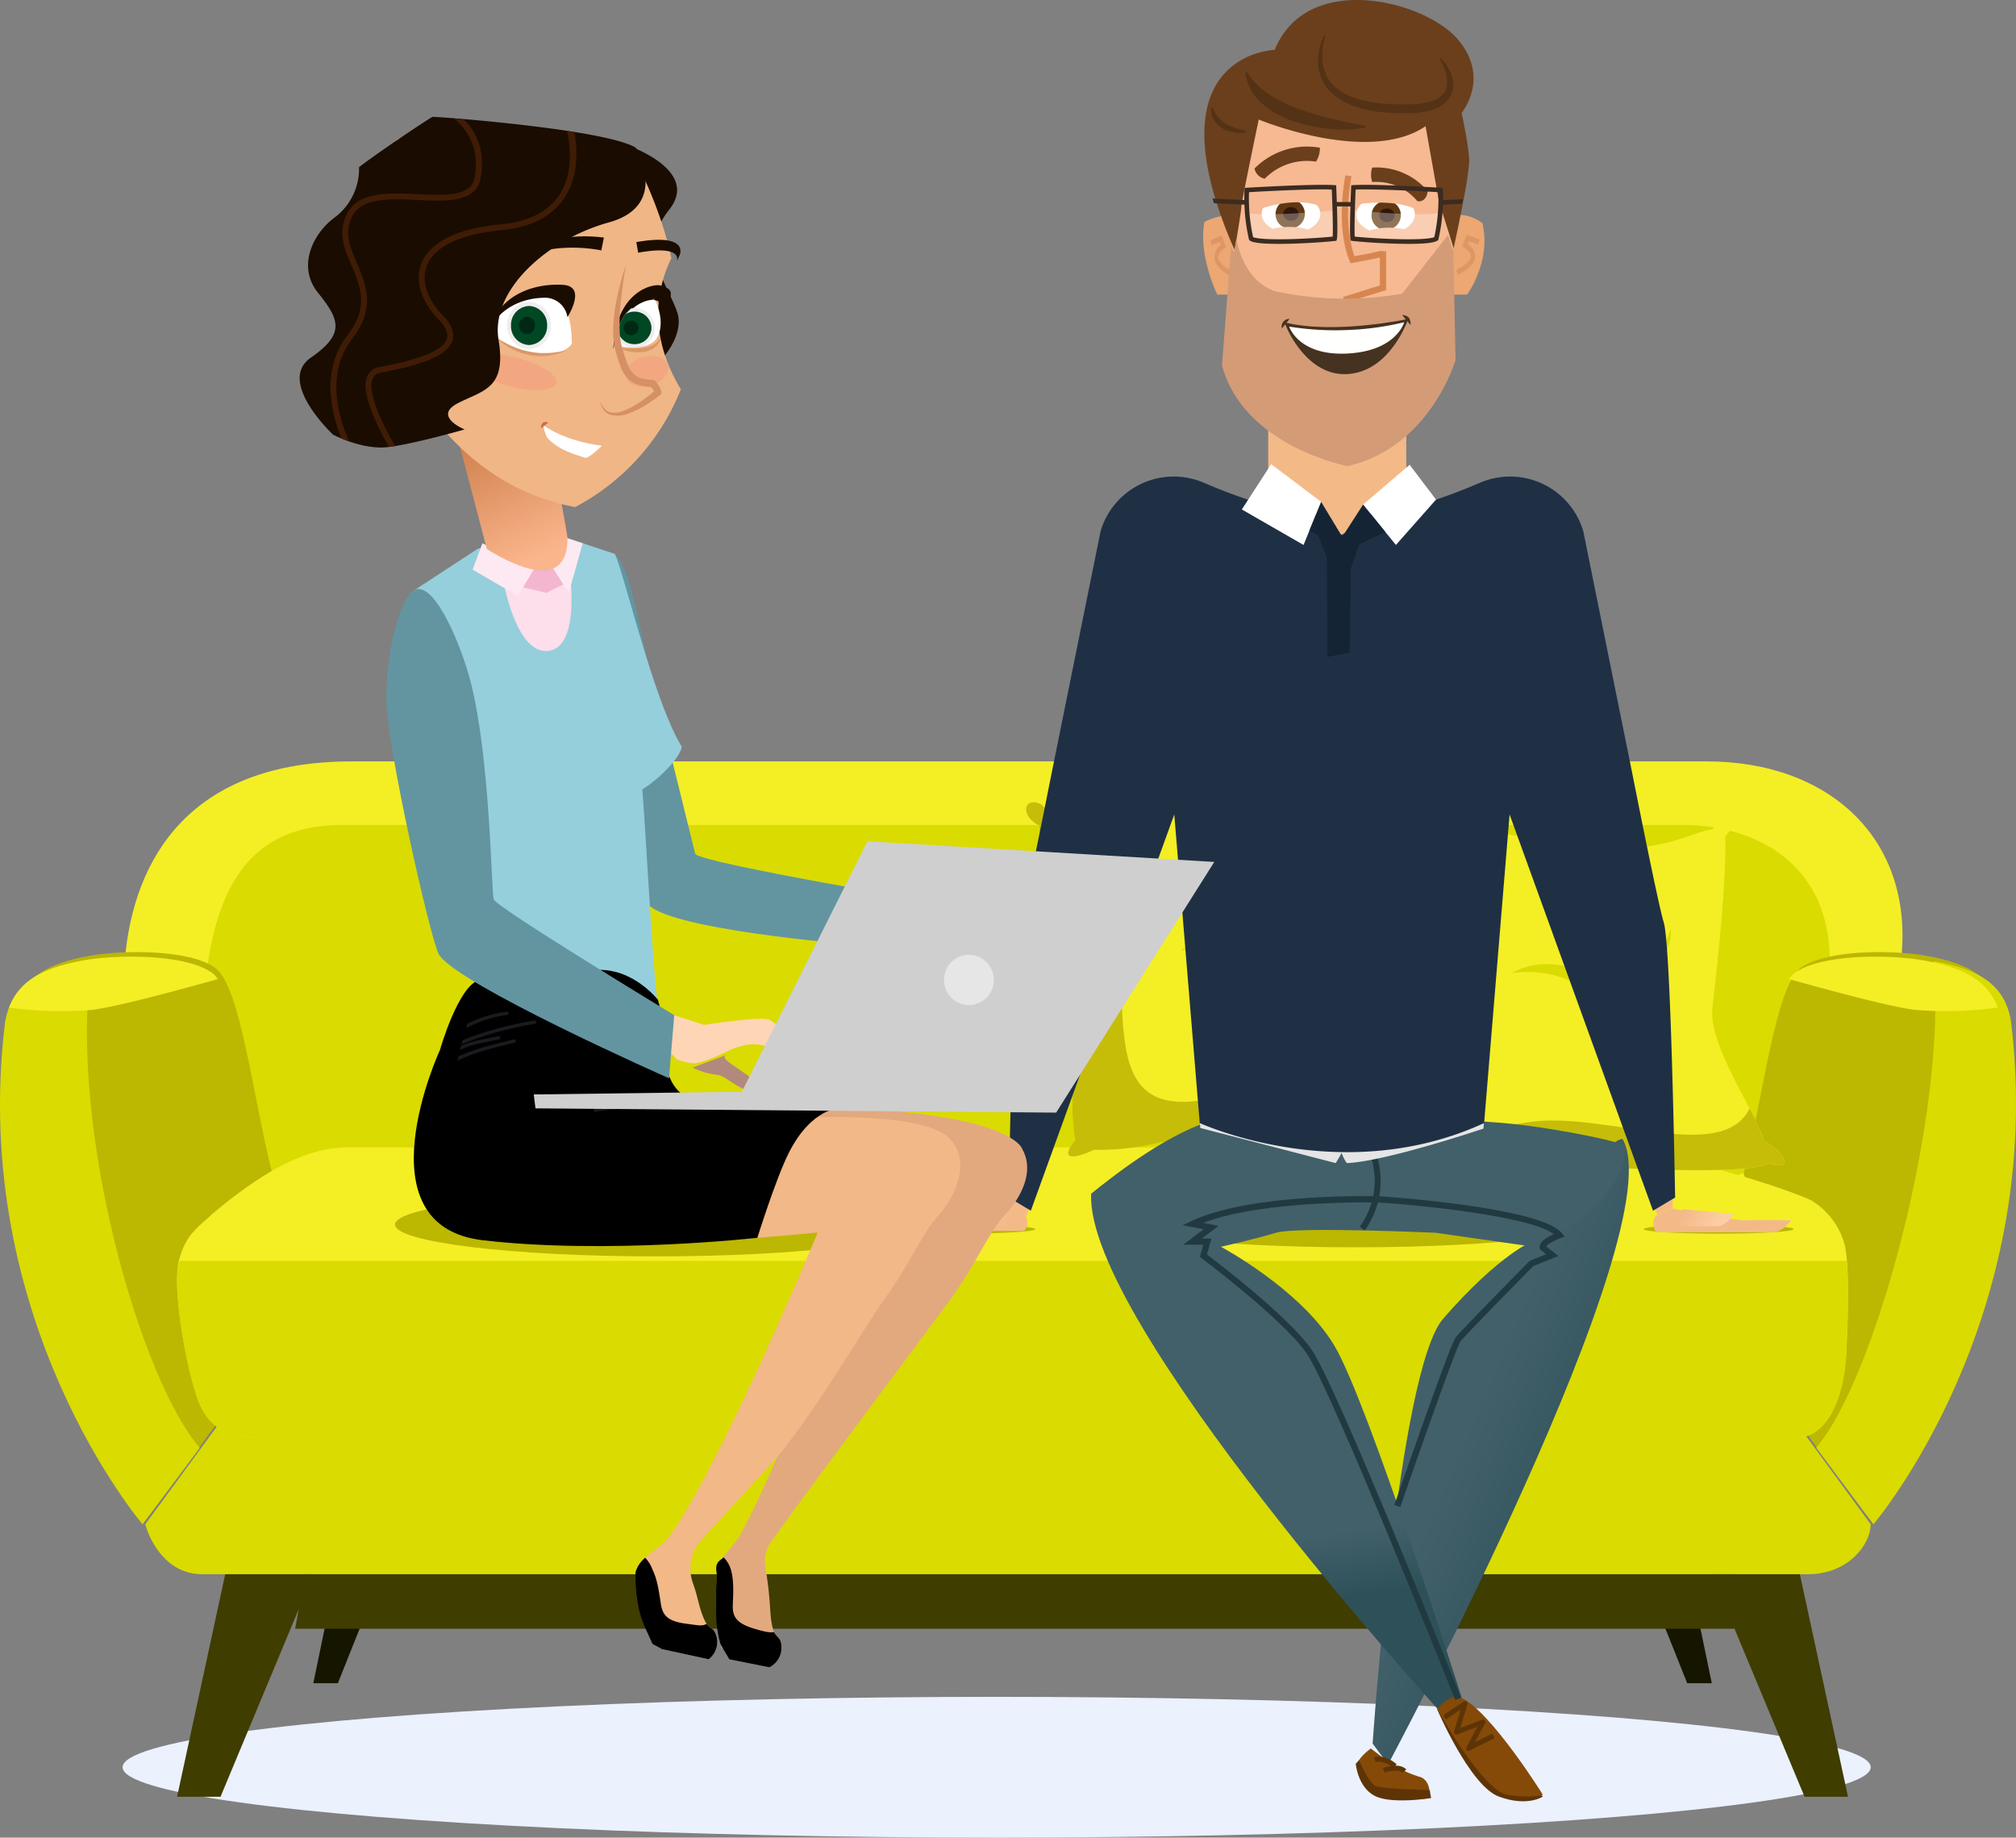 <svg xmlns="http://www.w3.org/2000/svg" xmlns:xlink="http://www.w3.org/1999/xlink" width="444" height="404.668" viewBox="0 0 444 404.668">
  <rect x="0" y="0" width="444" height="404.668" fill="#808080" stroke="none"/>
  <defs>
    <clipPath id="clip-path">
      <path id="Clip_2" data-name="Clip 2" d="M0,0H23.392V20.46H0Z" transform="translate(0.417 0.54)" fill="none"/>
    </clipPath>
    <clipPath id="clip-path-2">
      <path id="Clip_5" data-name="Clip 5" d="M35.381,22.42s-7.258,2.669-19.825,17.093h0C5.56,50.983,0,133.108,0,133.108H0L3.4,137.7S66.329,20.012,55.084.053h0A.55.55,0,0,0,54.836,0h0c-3.35,0-19.456,22.42-19.456,22.42" transform="translate(0.306 0.182)" fill="none"/>
    </clipPath>
    <linearGradient id="linear-gradient" x1="0.378" y1="0.385" x2="0.712" y2="0.683" gradientUnits="objectBoundingBox">
      <stop offset="0" stop-color="#42606a"/>
      <stop offset="1" stop-color="#2e5159"/>
    </linearGradient>
    <clipPath id="clip-path-3">
      <path id="Clip_8" data-name="Clip 8" d="M24.456,3.7C18.276,6.028,10.35,10.719.017,19.083h0c-1.329,28.13,76.462,113.639,76.462,113.639h0l5.167-2.616S60.981,64.8,53.518,52.427h0C46.054,40.054,28.6,30.77,28.6,30.77h0s7.635-1.719,12.112-3.092h0c4.477-1.377,35.132,0,35.132,0h0l21.7,3.092s21.275-9.784,19.915-22.343h0c-2.72-1.312-18.84-4.489-29.333-5.117h0C75.954,2.581,61.781,0,48.046,0h0c-8.192,0-16.23.919-23.59,3.7" transform="translate(0.296 0.12)" fill="none"/>
    </clipPath>
    <linearGradient id="linear-gradient-2" x1="0.582" y1="0.689" x2="0.597" y2="0.799" xlink:href="#linear-gradient"/>
    <clipPath id="clip-path-4">
      <path id="Clip_18" data-name="Clip 18" d="M0,1.059A5.133,5.133,0,0,0,3.12,3.773h9.465L11.057,0Z" transform="translate(0.387 0.606)" fill="none"/>
    </clipPath>
    <linearGradient id="linear-gradient-3" x1="0.948" y1="0.564" x2="0.209" y2="0.441" gradientUnits="objectBoundingBox">
      <stop offset="0" stop-color="#f3b988"/>
      <stop offset="1" stop-color="#fdcda5"/>
    </linearGradient>
    <clipPath id="clip-path-5">
      <path id="Clip_39" data-name="Clip 39" d="M0,0H30.348V5.263H0Z" transform="translate(0.196 0.369)" fill="none"/>
    </clipPath>
    <clipPath id="clip-path-6">
      <path id="Clip_43" data-name="Clip 43" d="M0,3.773H9.465a5.128,5.128,0,0,0,3.119-2.714h0L1.529,0Z" transform="translate(0.115 0.606)" fill="none"/>
    </clipPath>
    <linearGradient id="linear-gradient-4" x1="0.064" y1="0.5" x2="0.789" y2="0.621" xlink:href="#linear-gradient-3"/>
    <clipPath id="clip-path-7">
      <path id="Clip_73" data-name="Clip 73" d="M39.683,12.94a73.041,73.041,0,0,1-28.22-.582h0C6.118,10.263,3.985,5.061,3.15.815h0C3,1.709,2.867,2.5,2.777,3.052h0c-.08.481-.133.766-.133.766h0c-.1-.221-.2-.449-.3-.677h0c-.107-.244-.213-.487-.314-.724h0L0,28.718C4.7,46.542,27.629,50.926,27.629,50.926h0c18.224-4.092,23.81-23.377,23.81-23.377h0L50.945,2.977l-.091.407h0L49.785,0Z" transform="translate(0.13 0.061)" fill="none"/>
    </clipPath>
    <clipPath id="clip-path-8">
      <path id="Clip_120" data-name="Clip 120" d="M0,395.718H198.394V0H0Z" transform="translate(0 0.33)" fill="none"/>
    </clipPath>
    <clipPath id="clip-path-9">
      <path id="Clip_19" data-name="Clip 19" d="M8.2,31.134s8.458,5.578,13.471,4.647h0c5.011-.929,4.235-7.591,4.235-7.591h0L22.163,6.86,0,0C.171.465,8.2,31.134,8.2,31.134" transform="translate(0.017 0.097)" fill="none"/>
    </clipPath>
    <linearGradient id="linear-gradient-5" x1="0.708" y1="0.911" x2="0.424" y2="0.087" gradientUnits="objectBoundingBox">
      <stop offset="0" stop-color="#fbb58c"/>
      <stop offset="1" stop-color="#cf804d"/>
    </linearGradient>
    <clipPath id="clip-path-10">
      <path id="Clip_33" data-name="Clip 33" d="M.93,13.091C4.9,20.687,13.8,9.523,13.8,9.523h0l-1-1.48C5.865,7.631,5.952,3.085,5.952,3.085h0C4.83.882,3.829,0,2.981,0h0C.16,0-.948,9.779.93,13.091" transform="translate(0.16 0.103)" fill="none"/>
    </clipPath>
    <clipPath id="clip-path-11">
      <path id="Mask" d="M8.679.024s3.043,5.067,1.128,9.048S0,11,0,11,1.1-.6,8.679.024" transform="translate(0 0)" fill="none"/>
    </clipPath>
    <clipPath id="clip-path-12">
      <path id="Clip_90" data-name="Clip 90" d="M0,0H68.424V123.2H0Z" transform="translate(0.04 0.066)" fill="none"/>
    </clipPath>
    <clipPath id="clip-path-13">
      <path id="Clip_93" data-name="Clip 93" d="M0,0H14.373V24.21H0Z" transform="translate(0.116 0.013)" fill="none"/>
    </clipPath>
    <clipPath id="clip-path-14">
      <path id="Clip_117" data-name="Clip 117" d="M0,8.642s18.941,6.209,20.9,6.9h0a11.569,11.569,0,0,0,3.839.929h0c1.958.08,7.347-2.618,7.347-2.618h0a16.162,16.162,0,0,1,4.771-1.516h0a9.151,9.151,0,0,1,8.5,3.768h0c1.611,2.047,2.358,4.095,3.185,3.778h0c.686-.263.6-2.059-.044-3.957h0c1.548,1.3,3.027,2.3,4.044,2.039h0C55.117,17.3,43.1,7.8,41.465,6.9h0C39.826,6,27.023,8.012,27.023,8.012h0L2.446,0" transform="translate(0.034 0.013)" fill="none"/>
    </clipPath>
    <clipPath id="clip-path-16">
      <path id="Clip_126" data-name="Clip 126" d="M0,0H149.878V59.754H0Z" transform="translate(0.149 0.114)" fill="none"/>
    </clipPath>
  </defs>
  <g id="img-atf-contadores" transform="translate(0 -0.332)">
    <ellipse id="Oval" cx="192.5" cy="15.5" rx="192.5" ry="15.5" transform="translate(27 374)" fill="#ebf1fd"/>
    <g id="Group_29" data-name="Group 29" transform="translate(0 168)">
      <path id="Fill_15" data-name="Fill 15" d="M8.1,0,11,14H5.589L0,0Z" transform="translate(366 189)" fill="#161500"/>
      <path id="Fill_16" data-name="Fill 16" d="M2.9,0,0,14H5.411L11,0Z" transform="translate(69 189)" fill="#161500"/>
      <path id="Fill_17" data-name="Fill 17" d="M0,16H317V0H2.939Z" transform="translate(65 175)" fill="#3f3d00"/>
      <path id="Fill_18" data-name="Fill 18" d="M0,0C1.093,4.059,4.906,11,12.53,11H366.2C375.088,11,380,4.373,380,0Z" transform="translate(32 168)" fill="#dadb00"/>
      <path id="Fill_19" data-name="Fill 19" d="M0,23H380L364.992,2.5,16.84,0Z" transform="translate(32 145)" fill="#dadb00"/>
      <path id="Fill_20" data-name="Fill 20" d="M392.739,43.307C395.434,17.149,376.956,0,349.891,0H51.429C16.02,0,3.546,21.164,1.534,43.307S-7.183,90.478,38.869,97.288s303.922,8.381,327.509,0,24.476-35.672,26.362-53.981" transform="translate(26)" fill="#f4ee25"/>
      <path id="Fill_21" data-name="Fill 21" d="M.729,40.875C2.208,14.962,10.007,0,31.323,0H326.629c17.677,0,37.433,10.553,31.194,40.875s-6.11,33.418-26.191,38.062-294.343,0-307.039,0S2.369,74.809.729,66.554s0-25.679,0-25.679" transform="translate(44 14)" fill="#dadb00"/>
      <path id="Fill_22" data-name="Fill 22" d="M1.084,13.99C2.354,5.938,7.983,2.467,18.159.735,25.187-.46,39.612-.59,45.3,3.386S53.622,31.662,58,48.893C53.184,57.729,48.806,99.7,48.806,99.7L30.856,124S-6.8,79.378,1.084,13.99" transform="translate(2 42)" fill="#bcb700"/>
      <path id="Fill_23" data-name="Fill 23" d="M56.916,13.99C55.646,5.938,50.017,2.467,39.841.735,32.813-.46,18.388-.59,12.7,3.386S4.378,31.662,0,48.893C4.816,57.729,9.194,99.7,9.194,99.7L27.144,124S64.8,79.378,56.916,13.99" transform="translate(384 42)" fill="#bcb700"/>
      <path id="Fill_24" data-name="Fill 24" d="M20.165,0C19.571.075,19,.154,18.481.241,8.125,1.98,2.4,5.465,1.1,13.549-6.917,79.2,31.4,124,31.4,124L44,107.178C31.054,92.241,14.926,36.947,20.165,0" transform="translate(0 44)" fill="#dadb00"/>
      <path id="Fill_25" data-name="Fill 25" d="M42.9,13.27C41.62,5.263,35.993,1.763,25.871,0,28.958,33.038,13.094,91.815,0,107.131L12.6,124S50.916,79.086,42.9,13.27" transform="translate(400 44)" fill="#dadb00"/>
      <path id="Fill_26" data-name="Fill 26" d="M18.108,11.738c5.347-.574,20.806-4.81,27.892-6.8a6.3,6.3,0,0,0-1.33-1.41C38.805-.614,23.943-.479,16.7.766,7.748,2.3,2.241,5.193,0,11.214a84.262,84.262,0,0,0,18.108.524" transform="translate(2 43)" fill="#f4ee25"/>
      <path id="Fill_27" data-name="Fill 27" d="M46,11.214C43.759,5.193,38.252,2.3,29.3.766,22.057-.479,7.194-.614,1.33,3.525A6.31,6.31,0,0,0,0,4.935c7.086,1.993,22.545,6.229,27.892,6.8A84.262,84.262,0,0,0,46,11.214" transform="translate(394 43)" fill="#f4ee25"/>
      <path id="Fill_28" data-name="Fill 28" d="M10.6,0,0,49H9.565L30,0Z" transform="translate(39 179)" fill="#3f3d00"/>
      <path id="Fill_29" data-name="Fill 29" d="M19.4,0,30,49H20.435L0,0Z" transform="translate(377 179)" fill="#3f3d00"/>
      <path id="Fill_30" data-name="Fill 30" d="M7.536,14.856c-3.4,3.132-5.8,4.68-7.172,10.238S1.735,47.326,4.476,55.2,12.7,64,20.463,64H356.209c7.765,0,10.963-9.727,11.42-18.99s.645-19.263-.345-23.5a16.4,16.4,0,0,0-7.146-9.7C357.169,10.029,328.242,0,310.416,0H37.806C31.693,0,22.827,1.857,7.536,14.856" transform="translate(39 85)" fill="#f4ee25"/>
      <path id="Fill_31" data-name="Fill 31" d="M.547,0C.488.211.42.389.364.612c-1.37,5.484,1.371,21.936,4.112,29.7S12.7,39,20.464,39H356.215c7.766,0,10.963-9.6,11.42-18.737.372-7.445.554-15.32.078-20.263Z" transform="translate(39 110)" fill="#dadb00"/>
      <path id="Fill_32" data-name="Fill 32" d="M2.9,7.274C-1.905,4.741-.191.151,4.044,3.009,16.2-1.733,46.752,7.556,59.2,7.274S77.02,3.009,80.132,3.009c2.828-4.742,7.638-3.6,2.828,1.461.283,11.813-1.98,29.829-2.828,37.993s9.618,22.8,11.315,28.995c5.658,3.3,5.941,6.831,1.415,5.067-9.9,3.941-56.577-1.311-63.649.471a58.581,58.581,0,0,1-14.264,1.547S5.687,82.979,10.8,76.374c-1.525-7.142.306-25.391-1.109-32.607S2.9,17.127,2.9,7.274" transform="translate(226 7)" fill="#f4ee25"/>
      <path id="Fill_33" data-name="Fill 33" d="M91.447,69.444a42.336,42.336,0,0,0-3.121-7.008c-6.166,12.586-32.538.23-49.189,3.1C19.966,68.845,21.809,52.679,20.7,38.641,19.771,26.808,10.214,7.667,3.434.536-.342-1.5-1.668,2.757,2.9,5.167c0,9.867,5.375,29.319,6.789,36.546s-.416,25.5,1.109,32.654c-5.115,6.616,4.146,2.171,4.146,2.171A58.5,58.5,0,0,0,29.211,74.99c7.072-1.784,53.75,3.475,63.651-.472,4.526,1.767,4.243-1.767-1.415-5.074" transform="translate(226 9)" fill="#c6bd09"/>
      <path id="Fill_34" data-name="Fill 34" d="M0,9.594C17.959,7.238,27.1,23.4,32.391,34c-2.085-13.8-7.055-17.168-7.055-17.168S35.758,6.4,34.956,0C32.391,7.406,26.74,13.184,22.609,13.97,10.1,3.03,0,9.594,0,9.594" transform="translate(260 32)" fill="#dadb00"/>
      <path id="Fill_35" data-name="Fill 35" d="M2.9,7.275C-1.9,4.741-.191.151,4.044,3.009,16.2-1.733,46.751,7.556,59.2,7.275S77.02,3.009,80.132,3.009c2.828-4.742,7.638-3.6,2.828,1.461.283,11.813-1.98,29.829-2.828,37.993s9.618,22.8,11.315,28.995c5.658,3.3,5.941,6.831,1.415,5.067-9.9,3.941-56.577-1.311-63.649.471a58.589,58.589,0,0,1-14.264,1.547S5.687,82.979,10.8,76.374c-1.525-7.142.306-25.391-1.109-32.607S2.9,17.127,2.9,7.275" transform="translate(297 12)" fill="#f4ee25"/>
      <path id="Fill_36" data-name="Fill 36" d="M91.447,69.444a42.344,42.344,0,0,0-3.121-7.008c-6.166,12.586-32.538.23-49.189,3.1C19.966,68.845,21.809,52.679,20.7,38.641,19.771,26.808,10.214,7.666,3.434.536-.342-1.5-1.668,2.756,2.9,5.167c0,9.867,5.375,29.319,6.789,36.546s-.416,25.5,1.109,32.655c-5.115,6.616,4.146,2.171,4.146,2.171A58.51,58.51,0,0,0,29.211,74.99c7.072-1.784,53.749,3.475,63.651-.472,4.526,1.767,4.243-1.767-1.414-5.074" transform="translate(297 14)" fill="#c6bd09"/>
      <path id="Fill_37" data-name="Fill 37" d="M0,9.594C17.959,7.238,27.1,23.4,32.39,34c-2.084-13.8-7.055-17.168-7.055-17.168S35.758,6.4,34.956,0C32.39,7.406,26.74,13.184,22.609,13.97,10.1,3.03,0,9.594,0,9.594" transform="translate(333 37)" fill="#dadb00"/>
      <ellipse id="Oval-2" data-name="Oval" cx="57.5" cy="7" rx="57.5" ry="7" transform="translate(241 93)" fill="#bcb700"/>
      <ellipse id="Oval-3" data-name="Oval" cx="16.5" cy="1" rx="16.5" ry="1" transform="translate(362 102)" fill="#bcb700"/>
      <ellipse id="Oval-4" data-name="Oval" cx="16.5" cy="1" rx="16.5" ry="1" transform="translate(195 102)" fill="#bcb700"/>
      <ellipse id="Oval-5" data-name="Oval" cx="57.5" cy="7" rx="57.5" ry="7" transform="translate(87 95)" fill="#bcb700"/>
    </g>
    <g id="Group_125" data-name="Group 125" transform="translate(196)">
      <g id="Group_3" data-name="Group 3" transform="translate(120 376)">
        <path id="Clip_2-2" data-name="Clip 2" d="M0,0H23.392V20.46H0Z" transform="translate(0.417 0.54)" fill="none"/>
        <g id="Group_3-2" data-name="Group 3" clip-path="url(#clip-path)">
          <path id="Fill_1" data-name="Fill 1" d="M0,0S7.282,17.04,13.661,19.408s9.731,0,9.731,0Z" transform="translate(0.417 0.54)" fill="#5e3407"/>
        </g>
      </g>
      <g id="Group_6" data-name="Group 6" transform="translate(106 251)">
        <path id="Clip_5-2" data-name="Clip 5" d="M35.381,22.42s-7.258,2.669-19.825,17.093h0C5.56,50.983,0,133.108,0,133.108H0L3.4,137.7S66.329,20.012,55.084.053h0A.55.55,0,0,0,54.836,0h0c-3.35,0-19.456,22.42-19.456,22.42" transform="translate(0.306 0.182)" fill="none"/>
        <g id="Group_6-2" data-name="Group 6" clip-path="url(#clip-path-2)">
          <path id="Fill_4" data-name="Fill 4" d="M35.381,22.42s-7.258,2.669-19.825,17.093h0C5.56,50.983,0,133.108,0,133.108H0L3.4,137.7S66.329,20.012,55.084.053h0A.55.55,0,0,0,54.836,0h0c-3.35,0-19.456,22.42-19.456,22.42" transform="translate(0.306 0.182)" fill="url(#linear-gradient)"/>
        </g>
      </g>
      <g id="Group_9" data-name="Group 9" transform="translate(44 244)">
        <path id="Clip_8-2" data-name="Clip 8" d="M24.456,3.7C18.276,6.028,10.35,10.719.017,19.083h0c-1.329,28.13,76.462,113.639,76.462,113.639h0l5.167-2.616S60.981,64.8,53.518,52.427h0C46.054,40.054,28.6,30.77,28.6,30.77h0s7.635-1.719,12.112-3.092h0c4.477-1.377,35.132,0,35.132,0h0l21.7,3.092s21.275-9.784,19.915-22.343h0c-2.72-1.312-18.84-4.489-29.333-5.117h0C75.954,2.581,61.781,0,48.046,0h0c-8.192,0-16.23.919-23.59,3.7" transform="translate(0.296 0.12)" fill="none"/>
        <g id="Group_9-2" data-name="Group 9" clip-path="url(#clip-path-3)">
          <path id="Fill_7" data-name="Fill 7" d="M24.456,3.7C18.276,6.028,10.35,10.719.017,19.083h0c-1.329,28.13,76.462,113.639,76.462,113.639h0l5.167-2.616S60.981,64.8,53.518,52.427h0C46.054,40.054,28.6,30.77,28.6,30.77h0s7.635-1.719,12.112-3.092h0c4.477-1.377,35.132,0,35.132,0h0l21.7,3.092s21.275-9.784,19.915-22.343h0c-2.72-1.312-18.84-4.489-29.333-5.117h0C75.954,2.581,61.781,0,48.046,0h0c-8.192,0-16.23.919-23.59,3.7" transform="translate(0.296 0.12)" fill="url(#linear-gradient-2)"/>
        </g>
      </g>
      <g id="Group_16" data-name="Group 16" transform="translate(0 86)">
        <path id="Fill_10" data-name="Fill 10" d="M1.067,19.657,0,18.789A17.056,17.056,0,0,0,1.243.641L2.459,0A18.767,18.767,0,0,1,1.067,19.657" transform="translate(103.476 165.661)" fill="#213a42"/>
        <path id="Fill_12" data-name="Fill 12" d="M0,1.209V26.1l15.612,5.875L30.4,25.353V0Z" transform="translate(83.31 0.285)" fill="#f3ba88"/>
        <path id="Fill_14" data-name="Fill 14" d="M29.654,1.613a2.864,2.864,0,0,1-.1,3.679H4.114C1.714,5.292,0,2.645,0,2.645s8.056-.111,10.114,0S26.225,0,26.225,0Z" transform="translate(0 180.101)" fill="#f3ba88"/>
      </g>
      <g id="Group_19" data-name="Group 19" transform="translate(14 266)">
        <path id="Clip_18-2" data-name="Clip 18" d="M0,1.059A5.133,5.133,0,0,0,3.12,3.773h9.465L11.057,0Z" transform="translate(0.387 0.606)" fill="none"/>
        <g id="Group_19-2" data-name="Group 19" clip-path="url(#clip-path-4)">
          <path id="Fill_17-2" data-name="Fill 17" d="M0,1.059A5.133,5.133,0,0,0,3.12,3.773h9.465L11.057,0Z" transform="translate(0.387 0.606)" fill="url(#linear-gradient-3)"/>
        </g>
      </g>
      <g id="Group_41" data-name="Group 41" transform="translate(26 167)">
        <path id="Fill_20-2" data-name="Fill 20" d="M0,2.8S9.95,20.715,15.394,21.607s7.848,0,7.848,0S11.743,3.148,5.152.184C2.748-.848,0,2.8,0,2.8" transform="translate(94.559 206.952)" fill="#854a07"/>
        <path id="Fill_22-2" data-name="Fill 22" d="M60.056,110.959c-.274-.689-27.434-68.9-32.819-76.48C21.866,26.921,4.377,13.8,4.2,13.663l-.376-.282L4.567,10.7H.147l4.528-3.4L0,6.411l1.916-.9C15.307-.775,42.477.014,43.626.05l-.044,1.374C43.316,1.415,18.292.69,4.566,5.886l3.419.654L4.268,9.331H6.374L5.4,12.845c2.658,2.01,17.841,13.639,22.957,20.837,5.479,7.713,31.855,73.951,32.975,76.768Z" transform="translate(38.427 96.733)" fill="#213a42"/>
        <path id="Fill_24-2" data-name="Fill 24" d="M4.407,68.426l-1.3-.449c1.246-3.6,12.21-35.243,13.483-36.888C17.843,29.47,32.2,14.918,32.807,14.3l.234-.154,3.467-1.389-1.3-1.081a1.194,1.194,0,0,1-.026-.984c.3-.815,1.3-1.593,3.053-2.371C32.908,4.367,9.175,1.981,0,1.372L.09,0C1.536.1,35.531,2.413,40.019,8.128l.575.732-.869.335c-2.3.885-2.983,1.565-3.179,1.848l2.7,2.1-5.559,2.228c-5.18,5.25-15.053,15.328-16.007,16.563-.909,1.254-8.435,22.513-13.271,36.5" transform="translate(81.986 96.784)" fill="#213a42"/>
        <path id="Fill_26-2" data-name="Fill 26" d="M3.021,0,7.2,3.188a26.524,26.524,0,0,0,6.437,3.019c2.833.687,2.318,4.7,2.318,4.7s-10.82,1.8-13.911-2.266A21.546,21.546,0,0,1,0,3.887C-.131,2.253,3.021,0,3.021,0" transform="translate(76.889 218.367)" fill="#854a07"/>
        <path id="Fill_28-2" data-name="Fill 28" d="M5.582,10.965a.54.54,0,0,1-.282-.079c-.2-.121-.312-.189-.1-.729l-.071-.046a.461.461,0,0,1,.151-.144c.293-.675.966-1.921,2.284-4.33l-4.442,1.7A.55.55,0,0,1,2.4,6.664L3.844,1.855.609,4.014,0,3.1,4.507.092a.554.554,0,0,1,.632.015.547.547,0,0,1,.2.6l-1.565,5.2L8.566,4.075a.549.549,0,0,1,.678.778c-.713,1.3-1.642,3-2.308,4.222.834-.422,2.068-1.034,3.9-1.931l.483.989c-1.9.929-5,2.466-5.385,2.7a.553.553,0,0,1-.355.129" transform="translate(95.844 207.954)" fill="#5e3407"/>
        <path id="Fill_30-2" data-name="Fill 30" d="M4.4,1.608C3.435.662,1.188,1.256.4,1.566L0,.542C.142.488,3.5-.813,5.166.821Z" transform="translate(82.551 222.144)" fill="#5e3407"/>
        <path id="Fill_32-2" data-name="Fill 32" d="M4.29,2.495C2.1.633.431,1.156.361,1.181L0,.142C.093.11,2.3-.639,5,1.657Z" transform="translate(80.594 220.175)" fill="#5e3407"/>
        <path id="Fill_34-2" data-name="Fill 34" d="M.741,0s2.12,5.1,3.724,5.732,11.828.861,11.828.861L16.6,8.347S7.928,9.794,4.191,7.878,0,.805,0,.805Z" transform="translate(76.585 220.933)" fill="#5e3407"/>
        <path id="Fill_36-2" data-name="Fill 36" d="M10.9,0S4.116,31.8,2.513,36.84,0,99.186,0,99.186l3.435,1.6S32.915,16.761,35.76,9.526A121.833,121.833,0,0,0,10.9,0" transform="translate(0.663 0.249)" fill="#f3ba88"/>
        <g id="Group_40" data-name="Group 40" transform="translate(141.9 99.066)">
          <path id="Clip_39-2" data-name="Clip 39" d="M0,0H30.348V5.263H0Z" transform="translate(0.196 0.369)" fill="none"/>
          <g id="Group_40-2" data-name="Group 40" clip-path="url(#clip-path-5)">
            <path id="Fill_38" data-name="Fill 38" d="M.639,1.6a2.833,2.833,0,0,0,.1,3.659H26.226c2.4,0,4.122-2.633,4.122-2.633s-8.071-.11-10.132,0S4.073,0,4.073,0Z" transform="translate(0.196 0.369)" fill="#f3ba88"/>
          </g>
        </g>
      </g>
      <g id="Group_44" data-name="Group 44" transform="translate(173 266)">
        <path id="Clip_43-2" data-name="Clip 43" d="M0,3.773H9.465a5.128,5.128,0,0,0,3.119-2.714h0L1.529,0Z" transform="translate(0.115 0.606)" fill="none"/>
        <g id="Group_44-2" data-name="Group 44" clip-path="url(#clip-path-6)">
          <path id="Fill_42" data-name="Fill 42" d="M0,3.773H9.465a5.128,5.128,0,0,0,3.119-2.714h0L1.529,0Z" transform="translate(0.115 0.606)" fill="url(#linear-gradient-4)"/>
        </g>
      </g>
      <g id="Group_71" data-name="Group 71" transform="translate(26)">
        <path id="Fill_45" data-name="Fill 45" d="M24.906,0S31.7,31.953,33.3,37.017s2.517,62.646,2.517,62.646l-3.441,1.612S2.851,16.842,0,9.571A121.8,121.8,0,0,1,24.906,0" transform="translate(110.601 166.619)" fill="#f3ba88"/>
        <path id="Fill_47" data-name="Fill 47" d="M69.989,0H0L3.8,54.193l29.82,7.732s.9-1.436,1.295-2.241a9.115,9.115,0,0,0,1.159,2.241c8.452-.315,30.092-7.594,30.092-7.594Z" transform="translate(38.549 194.533)" fill="#e5e5e5"/>
        <path id="Fill_49" data-name="Fill 49" d="M144.269,98.191c-1.226-3.866-6.922-32.758-6.979-33.05L126.548,12.054A16.8,16.8,0,0,0,103.78,1.367C93.787,5.662,85.03,8.095,77.755,8.6c-.673.047-1.326.854-2.42,2.277a9.161,9.161,0,0,1-1.646,1.85l-.3.136-.3-.136a9.162,9.162,0,0,1-1.646-1.85c-1.094-1.423-1.747-2.23-2.42-2.277-7.277-.5-16.033-2.938-26.026-7.232A16.8,16.8,0,0,0,20.227,12.054L9.485,65.141c-.057.292-5.754,29.183-6.979,33.05C1.058,102.761.189,147.97,0,158.76q2.437,1.449,4.872,2.9L36.463,74.4l5.591,67.772-.008.181s31.362,14.439,62.683,0c.041-.019-.007-.181-.007-.181L110.312,74.4,141.9,161.664q2.435-1.454,4.872-2.9c-.188-10.79-1.058-56-2.506-60.569" transform="translate(0.156 105.28)" fill="#1f3045"/>
        <path id="Fill_51" data-name="Fill 51" d="M0,9.972,6.453,0,17.462,8.291l-3.871,9.5Z" transform="translate(51.501 102.549)" fill="#fff"/>
        <path id="Fill_53" data-name="Fill 53" d="M7.224,17.656,0,8.76,10.25,0l5.806,7.666Z" transform="translate(78.21 102.683)" fill="#fff"/>
        <path id="Fill_55" data-name="Fill 55" d="M11.04,9.344l5.7-2.713L11.849.6,7.262,7.712,2.6,0,0,6.383,1.942,7.417l1.932,4.848L3.92,34.156l4.964-.947.244-18.518Z" transform="translate(66.361 110.84)" fill="#152435"/>
        <path id="Fill_57" data-name="Fill 57" d="M6.493,17.585H3.116S-1.1,9.112.278,1.563A14.89,14.89,0,0,1,7.566.019Z" transform="translate(42.98 47.624)" fill="#eca772"/>
        <path id="Fill_59" data-name="Fill 59" d="M4.2,8.831l.268-1.1c-.893-.449-2.754-1.761-2.8-2.954C1.629,4.022,2.372,3.33,3,2.881l.36-.256L2.48,0,0,1.057.23,2.175,2.048,1.4l.237.707A3.335,3.335,0,0,0,.851,4.848C.951,7.14,3.867,8.664,4.2,8.831" transform="translate(44.604 52.175)" fill="#de9665"/>
        <path id="Fill_61" data-name="Fill 61" d="M0,17.567H3.529S8.9,10.325,6.906,1.852A8.554,8.554,0,0,0,0,.158Z" transform="translate(97.581 47.642)" fill="#eca772"/>
        <path id="Fill_63" data-name="Fill 63" d="M.3,8.831,0,7.73c1.016-.449,3.135-1.761,3.192-2.954.038-.753-.809-1.446-1.524-1.894l-.41-.256L2.261,0,5.084,1.057,4.822,2.175,2.752,1.4l-.27.707A3.23,3.23,0,0,1,4.115,4.848C4,7.14.682,8.664.3,8.831" transform="translate(98.762 52.007)" fill="#de9665"/>
        <path id="Fill_65" data-name="Fill 65" d="M24.253,88.241h0A24.372,24.372,0,0,0,48.506,63.893V24.348A24.253,24.253,0,1,0,0,24.348V63.893A24.372,24.372,0,0,0,24.253,88.241" transform="translate(49.485 10.574)" fill="#f6b992"/>
        <path id="Fill_67" data-name="Fill 67" d="M56.66,24.853s1.819,8.262,1.655,11.017a69.968,69.968,0,0,1-1.043,7.146c-.058.336-.123.678-.187,1.015-.824,4.374-1.8,8.866-2.1,10.217l-.091.411L53.83,51.241,51.664,44.33,48.723,27.8c-12.641,8.556-36.745-1.474-36.745-1.474S9.531,38.05,8.552,43.182c-.069.368-.132.705-.186,1-.133.726-.207,1.2-.207,1.33,0,.534-.543,3.952-.969,6.553-.149.9-.282,1.7-.372,2.259-.08.486-.133.774-.133.774-.1-.223-.2-.453-.3-.683-.106-.246-.213-.491-.313-.732A96.472,96.472,0,0,1,2.466,43.9c-.107-.347-.207-.689-.309-1.025C-6.9,11.571,15.5,10.978,15.5,10.978,22.559-6.432,48.43.062,55.777,8.617s.883,16.236.883,16.236" transform="translate(43.241 0.332)" fill="#6b3f1c"/>
        <path id="Fill_69" data-name="Fill 69" d="M.7,28.093.289,26.77l8.1-2.524V18.083c-.946.228-2.75.617-5.92,1.172l-.548.1-.209-.517C-1.426,11.091.691.682.777,0L2.145.173c-.019.159-2.067,10,.65,17.618a61.563,61.563,0,0,0,6.08-1.263l.9-.281v9.019Z" transform="translate(73.514 38.947)" fill="#d88650"/>
      </g>
      <g id="Group_74" data-name="Group 74" transform="translate(73 52)">
        <path id="Clip_73-2" data-name="Clip 73" d="M39.683,12.94a73.041,73.041,0,0,1-28.22-.582h0C6.118,10.263,3.985,5.061,3.15.815h0C3,1.709,2.867,2.5,2.777,3.052h0c-.08.481-.133.766-.133.766h0c-.1-.221-.2-.449-.3-.677h0c-.107-.244-.213-.487-.314-.724h0L0,28.718C4.7,46.542,27.629,50.926,27.629,50.926h0c18.224-4.092,23.81-23.377,23.81-23.377h0L50.945,2.977l-.091.407h0L49.785,0Z" transform="translate(0.13 0.061)" fill="none"/>
        <g id="Group_74-2" data-name="Group 74" clip-path="url(#clip-path-7)">
          <path id="Fill_72" data-name="Fill 72" d="M39.683,12.94a73.041,73.041,0,0,1-28.22-.582h0C6.118,10.263,3.985,5.061,3.15.815h0C3,1.709,2.867,2.5,2.777,3.052h0c-.08.481-.133.766-.133.766h0c-.1-.221-.2-.449-.3-.677h0c-.107-.244-.213-.487-.314-.724h0L0,28.718C4.7,46.542,27.629,50.926,27.629,50.926h0c18.224-4.092,23.81-23.377,23.81-23.377h0L50.945,2.977l-.091.407h0L49.785,0Z" transform="translate(0.13 0.061)" fill="#d49b77"/>
        </g>
      </g>
      <g id="Group_124" data-name="Group 124" transform="translate(0 1)">
        <path id="Fill_75" data-name="Fill 75" d="M27.235,0S11.08,3.492,0,.759c.859,2.494,5.351,11.628,13.506,11.4C23.274,11.875,27.235,0,27.235,0" transform="translate(86.906 69.564)" fill="#453220"/>
        <path id="Fill_77" data-name="Fill 77" d="M25.333,0s-1.7,6.375-12.6,6.894C2.025,7.406,0,.954,0,.954a63.363,63.363,0,0,0,12.86.757A63.547,63.547,0,0,0,25.333,0" transform="translate(87.923 70.295)" fill="#fffffd"/>
        <path id="Fill_79" data-name="Fill 79" d="M1.83,2.184,0,0A2.224,2.224,0,0,1,1.444.536,2.461,2.461,0,0,1,1.83,2.184" transform="translate(112.812 68.705)" fill="#453220"/>
        <path id="Fill_81" data-name="Fill 81" d="M1.731,0,.043,2.134A1.7,1.7,0,0,1,1.731,0" transform="translate(86.279 69.548)" fill="#453220"/>
        <path id="Fill_83" data-name="Fill 83" d="M0,4.2c0,2.322,2.889,4.2,6.453,4.2s6.453-1.882,6.453-4.2S10.017,0,6.453,0,0,1.882,0,4.2" transform="translate(102.715 42.363)" fill="#fff"/>
        <path id="Fill_85" data-name="Fill 85" d="M0,4.2c0,2.322,2.889,4.2,6.453,4.2s6.453-1.882,6.453-4.2S10.017,0,6.453,0,0,1.882,0,4.2" transform="translate(81.876 42.245)" fill="#fff"/>
        <path id="Fill_87" data-name="Fill 87" d="M.966.967A3.229,3.229,0,0,0,.924,5.53a3.226,3.226,0,0,0,4.563-.042A3.229,3.229,0,0,0,5.529.924,3.227,3.227,0,0,0,.966.967" transform="translate(106.06 43.518)" fill="#5f3813"/>
        <path id="Fill_89" data-name="Fill 89" d="M0,1.481A1.612,1.612,0,0,0,1.717,2.962,1.612,1.612,0,0,0,3.434,1.481,1.612,1.612,0,0,0,1.717,0,1.612,1.612,0,0,0,0,1.481" transform="translate(107.747 45.265)" fill="#30160d"/>
        <path id="Fill_91" data-name="Fill 91" d="M.966.966A3.23,3.23,0,0,0,.924,5.531a3.227,3.227,0,0,0,4.564-.042A3.229,3.229,0,0,0,5.529.924,3.227,3.227,0,0,0,.966.966" transform="translate(84.925 43.222)" fill="#5f3813"/>
        <path id="Fill_93" data-name="Fill 93" d="M0,1.481A1.612,1.612,0,0,0,1.718,2.962,1.612,1.612,0,0,0,3.434,1.481,1.612,1.612,0,0,0,1.718,0,1.612,1.612,0,0,0,0,1.481" transform="translate(86.612 44.969)" fill="#30160d"/>
        <path id="Fill_95" data-name="Fill 95" d="M12.443,5.178A14.751,14.751,0,0,0,.254.047a5.159,5.159,0,0,0,0,3.179,11.82,11.82,0,0,1,9.942,4.2c1.351.32,2.272-1.02,2.247-2.248" transform="translate(105.959 36.193)" fill="#6b3f1c"/>
        <path id="Fill_97" data-name="Fill 97" d="M2.247,7.091A13.023,13.023,0,0,1,13.556,3.322,5.636,5.636,0,0,0,14.4.257,16.292,16.292,0,0,0,0,4.843,2.872,2.872,0,0,0,2.247,7.091" transform="translate(80.293 31.6)" fill="#6b3f1c"/>
        <path id="Fill_99" data-name="Fill 99" d="M13.167,2.614c0,1.443-2.948,2.614-6.583,2.614S0,4.057,0,2.614,2.948,0,6.584,0s6.583,1.171,6.583,2.614" transform="translate(81.306 49.3)" fill="#f6b992"/>
        <path id="Fill_101" data-name="Fill 101" d="M13.167,2.614c0,1.443-2.947,2.614-6.583,2.614S0,4.057,0,2.614,2.948,0,6.584,0s6.583,1.171,6.583,2.614" transform="translate(103.325 49.468)" fill="#f6b992"/>
        <path id="Fill_103" data-name="Fill 103" d="M0,5.383s8.573-3.254,14.142-.5L10.325.751,6.258,0,2.19,1.252.876,2.88l-.5,1.314Z" transform="translate(81.097 40.098)" fill="#f6b992"/>
        <path id="Fill_105" data-name="Fill 105" d="M0,3.775s8.871-1.488,13.9,1.9l-3.1-4.327L6.931,0,2.767.445,1.236,1.681.547,2.774Z" transform="translate(103.315 40.499)" fill="#f6b992"/>
        <path id="Fill_107" data-name="Fill 107" d="M19.338,0S5.656,1.445,0,.609c.393,2.7.99,5.638.99,5.638s5.667,1.2,18.387,0C19.46,2.237,19.338,0,19.338,0" transform="translate(78.562 45.643)" fill="#fff" opacity="0.298"/>
        <path id="Fill_109" data-name="Fill 109" d="M7.531.363l-.048,1L6.206,1.305.3,1.022C.2.678.1.336,0,0L6.392.307Z" transform="translate(71.054 43.049)" fill="#3b2b20"/>
        <path id="Fill_111" data-name="Fill 111" d="M7.594,13h0c-4.787,0-5.937-.415-6.385-.727l-.149-.1-.049-.173A40.237,40.237,0,0,1,.032,1.12L.053.671.5.644C.6.637,11.253,0,17.176,0c1.075,0,1.946.021,2.589.062l.451.029.019.451c.075,1.726.432,10.389.129,11.451l-.091.323-.334.038C17.608,12.622,12.022,13,7.594,13ZM17.176,1c-5.311,0-14.388.513-16.154.616a39.639,39.639,0,0,0,.9,9.9c.426.177,1.73.475,5.673.475,4.281,0,9.505-.347,11.848-.593.123-1.551-.062-7.24-.191-10.357C18.683,1.017,17.985,1,17.176,1Z" transform="translate(78.057 40.035)" fill="#3b2b20"/>
        <path id="Fill_113" data-name="Fill 113" d="M.068,0S13.75,1.445,19.406.609c-.392,2.7-.99,5.638-.99,5.638s-5.668,1.2-18.388,0C-.054,2.237.068,0,.068,0" transform="translate(101.899 45.643)" fill="#fff" opacity="0.303"/>
        <path id="Fill_115" data-name="Fill 115" d="M4.885,0C4.824.336,4.76.676,4.7,1.015L.048,1.224,0,.22Z" transform="translate(121.281 43.191)" fill="#3b2b20"/>
        <path id="Fill_117" data-name="Fill 117" d="M12.891,13C8.462,13,2.876,12.622.545,12.353l-.334-.038L.12,11.993C-.172,10.973.145,2.971.248.543L.269.091.719.062C1.377.021,2.248,0,3.308,0,9.232,0,19.885.637,19.979.644l.451.027.021.45a40.457,40.457,0,0,1-.978,10.87l-.048.173-.148.1C18.827,12.58,17.676,13,12.891,13ZM3.308,1.005c-.817,0-1.516.012-2.075.035-.167,4.035-.3,9-.192,10.357,2.339.246,7.563.593,11.849.593,3.941,0,5.245-.3,5.672-.475a39.858,39.858,0,0,0,.9-9.9C16.98,1.477,8.476,1.005,3.308,1.005Z" transform="translate(101.325 40.035)" fill="#3b2b20"/>
        <path id="Clip_120-3" data-name="Clip 120" d="M0,395.718H198.394V0H0Z" transform="translate(0 0.33)" fill="none"/>
        <g id="Group_124-2" data-name="Group 124" clip-path="url(#clip-path-8)">
          <path id="Fill_119" data-name="Fill 119" d="M0,.96H3.866V0H0Z" transform="translate(97.967 43.825)" fill="#3b2b20"/>
          <path id="Fill_121" data-name="Fill 121" d="M1.621.141a13.8,13.8,0,0,0-.615,5.812,8.617,8.617,0,0,0,2.357,5.018,10.816,10.816,0,0,0,2.22,1.707A16.15,16.15,0,0,0,8.2,13.817a26.266,26.266,0,0,0,5.707,1.152,49.5,49.5,0,0,0,5.923.185,16.372,16.372,0,0,0,5.6-.825,5.154,5.154,0,0,0,2.113-1.418,3.912,3.912,0,0,0,.875-2.334,9.274,9.274,0,0,0-1.733-5.369l.255-.232a8.8,8.8,0,0,1,1.905,2.482,7.693,7.693,0,0,1,.915,3.11,5.145,5.145,0,0,1-.911,3.329,6.385,6.385,0,0,1-2.709,2.117A11.618,11.618,0,0,1,23,16.889a21.238,21.238,0,0,1-3.137.239,51.287,51.287,0,0,1-6.163-.257,26.97,26.97,0,0,1-6.091-1.414A16,16,0,0,1,4.75,14.052a12.178,12.178,0,0,1-2.46-2.1A9.556,9.556,0,0,1,.007,6.034,12.986,12.986,0,0,1,1.306,0Z" transform="translate(94.293 7.132)" fill="#543216"/>
          <path id="Fill_122" data-name="Fill 122" d="M26.514,12.277a32.269,32.269,0,0,1-7.8.247,33.853,33.853,0,0,1-7.738-1.532A26.6,26.6,0,0,1,7.263,9.439a17.49,17.49,0,0,1-3.377-2.3A10.812,10.812,0,0,1,0,.109L.327,0a16.8,16.8,0,0,0,5.14,5.072,32.946,32.946,0,0,0,6.471,3.136,68.364,68.364,0,0,0,7.13,2.092c2.437.6,4.922,1.1,7.446,1.631Z" transform="translate(78.277 15.182)" fill="#543216"/>
          <path id="Fill_123" data-name="Fill 123" d="M7.715,5.468a7.487,7.487,0,0,1-2.626.037,7.387,7.387,0,0,1-2.549-.87A5.249,5.249,0,0,1,.572,2.685l-.3-.629C.2,1.835.149,1.608.091,1.388A4.655,4.655,0,0,1,.01.047L.351,0A8.984,8.984,0,0,0,1.516,2.067,6.788,6.788,0,0,0,3.181,3.559a10.77,10.77,0,0,0,2.141.954,20.679,20.679,0,0,0,2.38.61Z" transform="translate(70.732 22.995)" fill="#543216"/>
        </g>
      </g>
    </g>
    <g id="Group_131" data-name="Group 131" transform="translate(66 26)">
      <g id="Group_17" data-name="Group 17" transform="translate(25 92)">
        <path id="Fill_1-2" data-name="Fill 1" d="M.222,1.247c7.948-.828,9.3,7.781,10.818,7.141,1.12-.473-.114-5.68-2.4-7.655S-1.4,1.416.222,1.247" transform="translate(110.86 84.128)" fill="#b2897c"/>
        <path id="Fill_3" data-name="Fill 3" d="M7.492,0l5.44,1.674S24.641-.447,26.156.4s12.665,9.872,10.313,10.557-7.535-6.474-9.478-6.2-9.9,1.748-9.607,3,8.747,5.126,6.23,6.3-5.736-2.724-7.727-2.8S10.169,7.394,7.9,7.446c-2.594.06-7.9.807-7.9.807Z" transform="translate(89.07 79.648)" fill="#fed5b5"/>
        <path id="Fill_5" data-name="Fill 5" d="M8.255.018C5.489.483-.052,16.363,0,27.122.044,36.131,14.74,74.114,16.291,76.8c3.368,5.828,44.835,9.184,44.835,9.184l1.02-12.321s-34.762-6.089-35.179-7.6S20.217,38.5,16.452,23.738C14.77,17.14,12.194-.645,8.255.018" transform="translate(35.155 4.292)" fill="#6395a1"/>
        <path id="Fill_7-2" data-name="Fill 7" d="M44.387,4.169,31.8,0,14.255,2.988,0,12.3S1.144,27.616,3.837,33.469,17.811,79.095,17.87,88.505c.028,4.522-3.769,11.367-8.014,17.814a34.536,34.536,0,0,0-5.3,13.961s14.867,4.932,31.312,9.315,21.143-5.153,21.143-5.153a88.7,88.7,0,0,1-2.2-10.6c-.663-6.521-.133-6.629-1.02-11.142s-2.76-39.976-3.383-46.669c4.344-2.72,8.483-7.324,8.688-9.414C52.884,36.372,46.664,9.294,44.387,4.169" transform="translate(0.039 0.143)" fill="#95cfdc"/>
        <path id="Fill_9" data-name="Fill 9" d="M16.285,4.927,14.655,0,10.731,4.65,0,.006,1.557,6.213s2.76,16.568,9.929,15.836,4.8-17.123,4.8-17.123" transform="translate(18.212 3.631)" fill="#fddeeb"/>
        <path id="Fill_11" data-name="Fill 11" d="M14.733,5.543,9.927,7.937,0,5.55,1.858,0,9.539,3.324,11.391.915Z" transform="translate(19.405 4.957)" fill="#f4b5d0"/>
        <path id="Fill_13" data-name="Fill 13" d="M2.149,0,0,5.8l9.958,5.793,3.761-6.21Z" transform="translate(13.09 1.974)" fill="#fde9f1"/>
        <path id="Fill_15-2" data-name="Fill 15" d="M0,5.969l4.053,6.354L7.126,1.4,2.912,0Z" transform="translate(30.21 0.569)" fill="#fde9f1"/>
      </g>
      <g id="Group_20" data-name="Group 20" transform="translate(33 64)">
        <path id="Clip_19-2" data-name="Clip 19" d="M8.2,31.134s8.458,5.578,13.471,4.647h0c5.011-.929,4.235-7.591,4.235-7.591h0L22.163,6.86,0,0C.171.465,8.2,31.134,8.2,31.134" transform="translate(0.017 0.097)" fill="none"/>
        <g id="Group_20-2" data-name="Group 20" clip-path="url(#clip-path-9)">
          <path id="Fill_18-2" data-name="Fill 18" d="M8.2,31.134s8.458,5.578,13.471,4.647h0c5.011-.929,4.235-7.591,4.235-7.591h0L22.163,6.86,0,0C.171.465,8.2,31.134,8.2,31.134" transform="translate(0.017 0.097)" fill="url(#linear-gradient-5)"/>
        </g>
      </g>
      <g id="Group_31" data-name="Group 31" transform="translate(11 2)">
        <path id="Fill_21-2" data-name="Fill 21" d="M9.665,0S26.433,5.5,19.25,14.408s.144,16.906,1.9,22.806S15.132,53.2,3.851,54.461,9.665,0,9.665,0" transform="translate(51.085 4.161)" fill="#1a0c00"/>
        <path id="Fill_23-2" data-name="Fill 23" d="M49.622,83.914A50.294,50.294,0,0,0,72.894,57.975c-5.589-9.2-6.782-19.2-2.1-28.865C68.379,17.3,62.021,5.81,62.021,5.81S27.9-5.125,10.377,3.008C-1.706,22.954.095,41.406.095,41.406l12.838,14.1s10.712,23.649,36.69,28.405" transform="translate(0.06 0.082)" fill="#f0b685"/>
        <path id="Fill_25-2" data-name="Fill 25" d="M.809,2.726A7.4,7.4,0,0,1,0,0C5.521,3.779,12.842,4.45,12.842,4.45s-2.37,2.408-3.57,2.712C6.555,6.252,3.422,5.478.809,2.726" transform="translate(42.729 66.024)" fill="#fff"/>
        <path id="Fill_27-2" data-name="Fill 27" d="M0,1.372C0,1.44,1.62.123,1.62.123S.09-.578,0,1.372" transform="translate(42.129 65.262)" fill="#ce6a49"/>
        <path id="Fill_29-2" data-name="Fill 29" d="M.075,4.685C.541,6.433,3,7.282,5.569,6.579S9.845,3.889,9.381,2.14,6.46-.455,3.89.247-.385,2.937.075,4.685" transform="translate(60.749 50.688)" fill="#f3a781"/>
      </g>
      <g id="Group_34" data-name="Group 34" transform="translate(64 51)">
        <path id="Clip_33-2" data-name="Clip 33" d="M.93,13.091C4.9,20.687,13.8,9.523,13.8,9.523h0l-1-1.48C5.865,7.631,5.952,3.085,5.952,3.085h0C4.83.882,3.829,0,2.981,0h0C.16,0-.948,9.779.93,13.091" transform="translate(0.16 0.103)" fill="none"/>
        <g id="Group_34-2" data-name="Group 34" clip-path="url(#clip-path-10)">
          <path id="Fill_32-3" data-name="Fill 32" d="M.93,13.091C4.9,20.687,13.8,9.523,13.8,9.523h0l-1-1.48C5.865,7.631,5.952,3.085,5.952,3.085h0C4.83.882,3.829,0,2.981,0h0C.16,0-.948,9.779.93,13.091" transform="translate(0.16 0.103)" fill="none"/>
        </g>
      </g>
      <g id="Group_39" data-name="Group 39" transform="translate(69 37)">
        <path id="Fill_35-2" data-name="Fill 35" d="M8.679.024s3.043,5.067,1.128,9.048S0,11,0,11,1.1-.6,8.679.024" transform="translate(0.071 2.318)" fill="#fff"/>
        <path id="Fill_37-2" data-name="Fill 37" d="M8.679,3.217S11.973.6,10.439.08.383,1.272,0,14.2C1.728,3.217,8.679,3.217,8.679,3.217" transform="translate(0.071 0.125)" fill="#1a0c00"/>
      </g>
      <g id="Group_49" data-name="Group 49" transform="translate(69 40)">
        <g id="Fill_40_Fill_43_Fill_46_Mask" data-name="Fill 40 + Fill 43 + Fill 46 Mask" transform="translate(0.071 0.318)">
          <path id="Mask-2" data-name="Mask" d="M8.679.024s3.043,5.067,1.128,9.048S0,11,0,11,1.1-.6,8.679.024" transform="translate(0 0)" fill="none"/>
          <g id="Fill_40_Fill_43_Fill_46_Mask-2" data-name="Fill 40 + Fill 43 + Fill 46 Mask" clip-path="url(#clip-path-11)">
            <path id="Fill_40" data-name="Fill 40" d="M4.478,0a4.575,4.575,0,0,0-.762.065A22.946,22.946,0,0,0,1.4,2.548,16.8,16.8,0,0,0,0,4.969,4.469,4.469,0,0,0,4.478,8.675,4.438,4.438,0,0,0,9.01,4.336,4.438,4.438,0,0,0,4.478,0" transform="translate(0.189 1.884)" fill="#eee"/>
            <path id="Fill_43" data-name="Fill 43" d="M3.739,0A3.839,3.839,0,0,0,1.706.578,12.059,12.059,0,0,0,.66,1.789c-.182.247-.345.5-.5.762A3.433,3.433,0,0,0,0,3.577a3.661,3.661,0,0,0,3.739,3.58,3.661,3.661,0,0,0,3.74-3.58A3.662,3.662,0,0,0,3.739,0" transform="translate(0.928 2.642)" fill="#004723"/>
            <path id="Fill_46" data-name="Fill 46" d="M0,1.572A1.609,1.609,0,0,0,1.643,3.146,1.609,1.609,0,0,0,3.287,1.572,1.609,1.609,0,0,0,1.643,0,1.609,1.609,0,0,0,0,1.572" transform="translate(2.294 4.648)" fill="#002814"/>
          </g>
        </g>
      </g>
      <g id="Group_74-3" data-name="Group 74">
        <path id="Fill_50" data-name="Fill 50" d="M9,0a1.741,1.741,0,0,1-.049.487A2.974,2.974,0,0,1,8.4,1.66a3.259,3.259,0,0,1-.6.621,3.91,3.91,0,0,1-.8.5,6.2,6.2,0,0,1-1.9.56L4.119,3.4c-.323.011-.638-.039-.944-.054a11.394,11.394,0,0,1-1.64-.292c-.469-.128-.85-.289-1.12-.376S0,2.513,0,2.513.164,2.5.446,2.505s.681.005,1.153.032c.475-.02,1.024.033,1.606.008a16.576,16.576,0,0,0,1.8-.1c.3-.054.6-.081.888-.153a6.753,6.753,0,0,0,.83-.246,4.946,4.946,0,0,0,.736-.332,4.139,4.139,0,0,0,.6-.42A3.014,3.014,0,0,0,8.8.42,2.7,2.7,0,0,0,9,0" transform="translate(70.464 48.524)" fill="#da9867"/>
        <path id="Fill_52" data-name="Fill 52" d="M5.674,0c-.206,1.258-.41,2.509-.589,3.764s-.322,2.512-.459,3.764a45.21,45.21,0,0,0-.286,7.478c.017.618.128,1.21.2,1.81.134.58.255,1.134.449,1.76a27.364,27.364,0,0,0,1.2,3.488,4.882,4.882,0,0,0,2.067,2.464,5.861,5.861,0,0,0,1.6.521,16.865,16.865,0,0,0,1.8.215l.384.032.178.242c.241.332.487.654.721.995l.316.578a1.936,1.936,0,0,1,.14.343l.061.186a1.4,1.4,0,0,1,.049.318l.015.325-.264.217A28.129,28.129,0,0,1,10,30.8,18.9,18.9,0,0,1,6.409,32.57a6.567,6.567,0,0,1-4.058.36,3.5,3.5,0,0,1-.941-.469A3.411,3.411,0,0,1,.7,31.722a3.6,3.6,0,0,1-.444-.89A6.39,6.39,0,0,1,0,29.892a6.215,6.215,0,0,0,.4.875,4.345,4.345,0,0,0,.537.77,3.074,3.074,0,0,0,.707.573,2.987,2.987,0,0,0,.844.3,4.368,4.368,0,0,0,1.8-.1,10.321,10.321,0,0,0,1.753-.625A21.991,21.991,0,0,0,9.3,29.764c1.031-.732,2.047-1.531,2.982-2.347l-.249.543c-.015.011.01.083-.008.042l-.036-.08a.773.773,0,0,0-.082-.175l-.244-.406c-.207-.272-.432-.545-.644-.817l.561.274A9.865,9.865,0,0,1,7.5,25.95a5.394,5.394,0,0,1-1.735-1.411A7.707,7.707,0,0,1,4.687,22.72a28.894,28.894,0,0,1-1.234-3.726,18.635,18.635,0,0,1-.424-1.946c-.059-.661-.151-1.325-.143-1.978a27.624,27.624,0,0,1,.191-3.882c.152-1.278.342-2.547.6-3.8.236-1.258.55-2.5.881-3.73S5.244,1.2,5.674,0" transform="translate(66.162 32.761)" fill="#d59066"/>
        <path id="Fill_54" data-name="Fill 54" d="M16.244,14.025s-10.931,7.2-15.19-4.263S6.808.062,6.923.145s9.321,13.88,9.321,13.88" transform="translate(9.529 43.243)" fill="#f0b685"/>
        <path id="Fill_56" data-name="Fill 56" d="M1.938,4.687S5.481,1.243,2.908,0A7.207,7.207,0,0,0,0,2.621l1.036.3Z" transform="translate(77.898 37.707)" fill="#1a0c00"/>
        <path id="Fill_58" data-name="Fill 58" d="M.038,1.53c-.46,1.727,3.352,4.218,8.508,5.558S18.27,8.12,18.731,6.394,15.381,2.178,10.219.834.5-.2.038,1.53" transform="translate(37.789 52.334)" fill="#f3a781"/>
        <path id="Fill_60" data-name="Fill 60" d="M18.047,10.412s.191-7.892-3.056-9.74S1.793.69,0,7.491c3.612,5.313,14.705,7.26,18.047,2.922" transform="translate(41.889 39.646)" fill="#fff"/>
        <path id="Fill_62" data-name="Fill 62" d="M15.777,2.848a5.291,5.291,0,0,1-.647.335,10.83,10.83,0,0,1-1.825.631c-.387.11-.818.171-1.273.262a10.917,10.917,0,0,1-1.447.134,12.455,12.455,0,0,1-1.557-.036,14.829,14.829,0,0,1-1.6-.195c-.53-.1-1.043-.275-1.556-.406-.5-.17-.984-.368-1.456-.544-.461-.2-.883-.446-1.289-.659s-.751-.482-1.088-.693A11.456,11.456,0,0,1,.536.486L0,0,.625.369l.7.434c.264.179.6.322.936.513.35.172.7.4,1.121.566l1.286.543c.458.152.926.327,1.41.474.494.11.988.261,1.5.34a14.1,14.1,0,0,0,1.514.235,11.845,11.845,0,0,0,1.486.082A16.35,16.35,0,0,0,13.22,3.4a14.46,14.46,0,0,0,2.557-.551" transform="translate(43.072 48.524)" fill="#da9867"/>
        <path id="Fill_64" data-name="Fill 64" d="M22.633.269,22.059,3.1S7.081-.213.429,8.654L0,8.09S6.59-1.733,22.633.269" transform="translate(44.367 26.372)" fill="#1a0c00"/>
        <path id="Fill_66" data-name="Fill 66" d="M0,.493.4,2.846S9.628.9,8.975,4.583c.238-.5.574-1.234.574-1.234S11.81-1.534,0,.493" transform="translate(74.146 27.139)" fill="#1a0c00"/>
        <path id="Fill_68" data-name="Fill 68" d="M74.031,6.794s7.676,12.681-5.95,16.449-26.089,15-24.281,25.839-3.392,11.089-8.972,13.98,1.5,5.77,1.5,5.77-11.414,3.273-17.018,3.9S7.343,69.97,7.343,69.97-5.169,58.287,2.472,53.013,8.745,44.582,4.034,38.73,3.014,25.63,7.6,22.237A13.423,13.423,0,0,0,13.074,11.06C18.738,6.788,28.865.13,29.247,0s37.909,2.643,44.785,6.79" transform="translate(0 0.07)" fill="#1a0c00"/>
        <path id="Fill_70" data-name="Fill 70" d="M5.163,69.618C2.347,64.721-.866,57.963.214,54.46a3.425,3.425,0,0,1,2.792-2.433c4.467-.872,13.76-2.694,14.884-6.226.382-1.2-.221-2.613-1.786-4.215-3.828-3.916-5.274-8.489-3.87-12.233,1.263-3.362,5.33-7.61,17.552-8.753,5.824-.545,10.074-2.6,12.63-6.118C46.664,8.633,44.349.081,44.33,0c0,0,1.4.216,1.629.254.311,1.493,1.719,9.174-2.483,14.965-2.785,3.836-7.347,6.076-13.568,6.658-9.01.844-14.855,3.654-16.454,7.922-1.23,3.27.11,7.345,3.586,10.9,1.919,1.964,2.623,3.81,2.088,5.488-1.25,3.927-8.846,5.723-15.872,7.1a2.107,2.107,0,0,0-1.769,1.452c-1.072,3.1,2.249,9.911,5.02,14.682-.473.08-.923.143-1.346.2" transform="translate(14.519 3.142)" fill="#401c05"/>
        <path id="Fill_72-2" data-name="Fill 72" d="M2.416,70.48c-2.33-5.759-4.54-15.173,1.351-22.76,4.785-6.162,2.787-10.836.857-15.357C3.078,28.745,1.481,25,3.708,20.84c2.547-4.759,9.193-4.46,15.62-4.161,5.958.272,11.592.53,12.4-3.574C33.448,4.31,27.2.036,27.141,0l.9.08,1.2.109a12.2,12.2,0,0,1,1.45,1.558c1.67,2.157,3.425,5.92,2.312,11.6-1.019,5.19-7.482,4.9-13.733,4.612-6.023-.276-12.249-.56-14.41,3.48-1.94,3.624-.6,6.776.963,10.428C7.8,36.5,10.039,41.746,4.8,48.5c-5.912,7.611-3.07,17.3-.71,22.619-.624-.217-1.186-.436-1.672-.638" transform="translate(6.789 0.414)" fill="#401c05"/>
      </g>
      <g id="Group_84" data-name="Group 84" transform="translate(45 40)">
        <g id="Group_77" data-name="Group 77">
          <path id="Fill_75-2" data-name="Fill 75" d="M0,5.2a5.024,5.024,0,0,0,4.821,5.208A5.025,5.025,0,0,0,9.643,5.2,5.024,5.024,0,0,0,4.821,0,5.024,5.024,0,0,0,0,5.2" transform="translate(0.699 0.802)" fill="#eee"/>
        </g>
        <g id="Group_80" data-name="Group 80" transform="translate(1 1)">
          <path id="Fill_78" data-name="Fill 78" d="M0,4.294a4.145,4.145,0,0,0,3.978,4.3,4.146,4.146,0,0,0,3.979-4.3A4.146,4.146,0,0,0,3.978,0,4.145,4.145,0,0,0,0,4.294" transform="translate(0.542 0.713)" fill="#004723"/>
        </g>
        <g id="Group_83" data-name="Group 83" transform="translate(3 4)">
          <path id="Fill_81-2" data-name="Fill 81" d="M0,1.887A1.822,1.822,0,0,0,1.748,3.776,1.822,1.822,0,0,0,3.5,1.887,1.822,1.822,0,0,0,1.748,0,1.822,1.822,0,0,0,0,1.887" transform="translate(0.326 0.12)" fill="#002814"/>
        </g>
      </g>
      <g id="Group_115" data-name="Group 115" transform="translate(25 37)">
        <path id="Fill_85-2" data-name="Fill 85" d="M17.2,7.146s4.345-6.717-.878-7.1S2.553,1.382,0,9.882c2.229-4.5,6.883-6.914,12.106-7.01A5.006,5.006,0,0,1,17.2,7.146" transform="translate(16.769 0.025)" fill="#1a0c00"/>
        <path id="Fill_87-2" data-name="Fill 87" d="M37.847,0,19.735,29.319c11.1-.753,18.9-1.578,18.9-1.578S16.24,81.583,5.293,95.5a11.717,11.717,0,0,1-2.216,1.8c-.832.675-1.647,1.336-2.367,2-1.065.977-.612,2.549-.627,3.582-.031,2.193,1.7,3.831,2.2,5.991.781,3.356.255,6.765,1.629,9.914a6.018,6.018,0,0,0,.335.679l10.369,2.253a4.742,4.742,0,0,0,1.361-5.967c-.33-.739-1.433-1.163-1.826-1.822-1.188-1.992-1.633-4.379-2.328-6.871-.738-2.645-1.4-3.2-1.155-6.53a9.043,9.043,0,0,1,2.3-5.024h0L29.684,77.239s42.325-46.157,44.388-64.7C74.713,6.772,61.02.924,37.847,0" transform="translate(50.461 180.996)" fill="#f2b887"/>
        <g id="Group_91" data-name="Group 91" transform="translate(66.753 181.218)">
          <path id="Clip_90-2" data-name="Clip 90" d="M0,0H68.424V123.2H0Z" transform="translate(0.04 0.066)" fill="none"/>
          <g id="Group_91-2" data-name="Group 91" clip-path="url(#clip-path-12)">
            <path id="Fill_89-2" data-name="Fill 89" d="M67.335,9.063S65.361,1.48,27.392,0C25.4-.075,19.773,2.137,19.773,2.137s24.964-1.212,31.1,4.2c5.5,4.859,1.976,13.044-2.058,17.439-3.395,3.7-6.583,11.27-12.113,18.771-3.225,4.375-14.2,23.308-23.348,34.4,0,0-5.866,13.609-8.554,17.791-1,1.562-3.95,4.763-4.59,5.9-.047.385-.077.754-.141,1.065a4.105,4.105,0,0,0-.066.444c.3,1.979.975,3.585,1.095,5.6.005.071.01.143.012.215.137,3.432-1.02,6.7-.26,10.027A6.006,6.006,0,0,0,1.156,119l10.518,4.2a4.84,4.84,0,0,0,2.463-5.653c-.187-.782-1.192-1.378-1.456-2.092-.8-2.154-.784-4.577-1-7.144-.229-2.724-.48-4.472-1-8.012a7.416,7.416,0,0,1,1.6-5.077C21.06,82.934,45.742,50.05,51.271,42.548s8.69-15.1,12.113-18.771,6.847-9.585,3.95-14.715" transform="translate(0.04 0.066)" fill="#e2a97f"/>
          </g>
        </g>
        <g id="Group_94" data-name="Group 94" transform="translate(66.6 280.259)">
          <path id="Clip_93-2" data-name="Clip 93" d="M0,0H14.373V24.21H0Z" transform="translate(0.116 0.013)" fill="none"/>
          <g id="Group_94-2" data-name="Group 94" clip-path="url(#clip-path-13)">
            <path id="Fill_92" data-name="Fill 92" d="M14.213,18.558c-.187-.782-1.192-1.378-1.456-2.092-.753.108-1.554.111-4.587-.823-3.9-1.2-4.579-2.775-4.494-5.17S3.947,5.189,3.3,2.858A6.643,6.643,0,0,0,1.656,0C1.031.68-.264.94.076,3.161.372,5.14-.1,6.332.02,8.345.026,8.416,0,12.033,0,12.105A25.671,25.671,0,0,0,.923,19C1,19.353,2.77,22.124,2.9,22.447l8.85,1.763a4.84,4.84,0,0,0,2.463-5.653" transform="translate(0.116 0.013)"/>
          </g>
        </g>
        <path id="Fill_95-2" data-name="Fill 95" d="M5.754,17.645s-17.913,38.705,9.474,41.89,60.435-.542,60.435-.542S79.7,46.059,82.541,40.378c5.087-10.172,11.542-10.008,11.542-10.008s-.241-.33-10.354-.684c-9.512-.333-20.575-.777-20.575-.777s-8.392-.07-7.776-12.5c.165-3.329-1.6-9.805-1.6-9.805S48.671,0,41.034,0,19.347,1.182,14.607,2.162,5.754,17.645,5.754,17.645" transform="translate(0.137 150.917)"/>
        <path id="Fill_97-2" data-name="Fill 97" d="M23.567.069,23.559,0A176.845,176.845,0,0,0,.288,1.673c-.5.076-.289.787.211.713C10.634.871,20.959.686,31.2.684a.36.36,0,0,0,.378-.3C26.949.205,23.567.069,23.567.069" transform="translate(39.725 179.757)" fill="#1b1a1f"/>
        <path id="Fill_99-2" data-name="Fill 99" d="M15.984.007A82.587,82.587,0,0,0,3.725,3.047c-1.163.392-2.332.819-3.479,1.3Q.123,4.794,0,5.258c1.367-.591,2.77-1.106,4.162-1.575A81.074,81.074,0,0,1,16.2.72c.5-.087.29-.8-.211-.713" transform="translate(10.615 162.068)" fill="#1b1a1f"/>
        <path id="Fill_101-2" data-name="Fill 101" d="M4.077,3.041c2.786-.95,5.672-1.614,8.539-2.315A.372.372,0,1,0,12.4.014C9.387.751,6.36,1.463,3.433,2.478A32.337,32.337,0,0,0,.224,3.762Q.111,4.23,0,4.706A30.645,30.645,0,0,1,4.077,3.041" transform="translate(9.718 166.226)" fill="#1b1a1f"/>
        <path id="Fill_103-2" data-name="Fill 103" d="M8.4.012C5.692.634,2.773,1,.239,2.142Q.119,2.6,0,3.069C2.6,1.714,5.778,1.376,8.615.725,9.112.611,8.9-.1,8.4.012" transform="translate(10.295 165.493)" fill="#1b1a1f"/>
        <path id="Fill_105-2" data-name="Fill 105" d="M.384.739a15.3,15.3,0,0,1,4.829.926L4.44,1.483c-.5-.116-.708.6-.211.712A36.311,36.311,0,0,1,8.438,3.358c-.233-.506-.468-1-.694-1.48A18.791,18.791,0,0,0,.384,0a.37.37,0,1,0,0,.739" transform="translate(45.692 158.582)" fill="#1b1a1f"/>
        <path id="Fill_107-2" data-name="Fill 107" d="M.275.734c2.4.75,4.749,1.623,7.064,2.57-.113-.3-.239-.622-.374-.952C4.838,1.5,2.681.708.485.021A.372.372,0,1,0,.275.734" transform="translate(48.33 162.249)" fill="#1b1a1f"/>
        <path id="Fill_109-2" data-name="Fill 109" d="M9.037,0a27.7,27.7,0,0,0-8.1,2.378c-.214.1-.428.2-.643.3Q.149,3.158,0,3.663c.446-.227.9-.441,1.338-.644A25.939,25.939,0,0,1,9.037.742c.5-.058.507-.8,0-.739" transform="translate(11.611 160.099)" fill="#1b1a1f"/>
        <path id="Fill_111-2" data-name="Fill 111" d="M17.485,16.382c-.33-.739-1.433-1.163-1.826-1.822-1,.531-1.509.362-4.671-.064-4.069-.548-5.03-1.987-5.4-4.359S4.865,4.891,3.791,2.7A7.8,7.8,0,0,0,2.144,0,6.255,6.255,0,0,0,0,3.261a38.672,38.672,0,0,0,.706,7.809c.78,3.357,1.629,4.66,3,7.809.1.236,1.92,1,2.044,1.217l10.369,2.252a4.742,4.742,0,0,0,1.361-5.967" transform="translate(48.955 280.371)"/>
        <path id="Fill_113-2" data-name="Fill 113" d="M13.789,7.532C16.565,6.285,7.366,1.915,7.069.539,7.031.36,7.145.179,7.377,0L0,2.769A16.783,16.783,0,0,0,5.373,4.347c2.179.112,5.64,4.431,8.416,3.184" transform="translate(61.522 169.673)" fill="#b2897c"/>
      </g>
      <g id="Group_122" data-name="Group 122" transform="translate(62 192)">
        <g id="Group_118" data-name="Group 118">
          <path id="Clip_117-2" data-name="Clip 117" d="M0,8.642s18.941,6.209,20.9,6.9h0a11.569,11.569,0,0,0,3.839.929h0c1.958.08,7.347-2.618,7.347-2.618h0a16.162,16.162,0,0,1,4.771-1.516h0a9.151,9.151,0,0,1,8.5,3.768h0c1.611,2.047,2.358,4.095,3.185,3.778h0c.686-.263.6-2.059-.044-3.957h0c1.548,1.3,3.027,2.3,4.044,2.039h0C55.117,17.3,43.1,7.8,41.465,6.9h0C39.826,6,27.023,8.012,27.023,8.012h0L2.446,0" transform="translate(0.034 0.013)" fill="none"/>
          <g id="Group_118-2" data-name="Group 118" clip-path="url(#clip-path-14)">
            <path id="Fill_116" data-name="Fill 116" d="M51.607,30.031c.686-.263.6-2.059-.044-3.957,1.548,1.3,3.027,2.3,4.044,2.039,2.577-.67-9.437-10.168-11.075-11.066s-14.442,1.109-14.442,1.109L2.484,0,0,8.161S23.048,23.492,23.967,25.689c.411.982,2.128.859,3.839.929C29.764,26.7,35.153,24,35.153,24a16.161,16.161,0,0,1,4.772-1.516h0c8.681-.731,10.02,8.182,11.682,7.545" transform="translate(-3.032 -10.132)" fill="#fed5b5"/>
          </g>
        </g>
        <g id="Group_121" data-name="Group 121">
          <path id="Clip_120-4" data-name="Clip 120" d="M0,8.642s18.941,6.209,20.9,6.9h0a11.569,11.569,0,0,0,3.839.929h0c1.958.08,7.347-2.618,7.347-2.618h0a16.162,16.162,0,0,1,4.771-1.516h0a9.151,9.151,0,0,1,8.5,3.768h0c1.611,2.047,2.358,4.095,3.185,3.778h0c.686-.263.6-2.059-.044-3.957h0c1.548,1.3,3.027,2.3,4.044,2.039h0C55.117,17.3,43.1,7.8,41.465,6.9h0C39.826,6,27.023,8.012,27.023,8.012h0L2.446,0" transform="translate(0.034 0.013)" fill="none"/>
          <g id="Group_121-2" data-name="Group 121" clip-path="url(#clip-path-14)">
            <path id="Fill_119-2" data-name="Fill 119" d="M.061.31a35.492,35.492,0,0,1,4.1,3.848A19.109,19.109,0,0,1,5.77,6.35a11.576,11.576,0,0,0,1.4,2.319c.172.165.25-.1.223-.231A8.879,8.879,0,0,0,6.159,5.946a16.17,16.17,0,0,0-1.72-2.3A15.642,15.642,0,0,0,.145.018C-.028-.076-.033.23.061.31" transform="translate(43.071 10.486)" fill="#b2897c"/>
          </g>
        </g>
      </g>
      <g id="Group_130" data-name="Group 130" transform="translate(19 104)">
        <path id="Fill_123-2" data-name="Fill 123" d="M6.717.029C3.59.554-.058,12.255,0,24.392.05,34.556,9.8,77.407,11.555,80.434c3.809,6.574,50.7,27.311,50.7,27.311l1.153-13.9S24.1,70.025,23.627,68.325s-.766-31.092-5.023-47.75C16.7,13.131,11.172-.719,6.717.029" transform="translate(0.088 0.039)" fill="#6395a1"/>
        <g id="Group_127" data-name="Group 127" transform="translate(32.404 55.473)">
          <path id="Clip_126-2" data-name="Clip 126" d="M0,0H149.878V59.754H0Z" transform="translate(0.149 0.114)" fill="none"/>
          <g id="Group_127-2" data-name="Group 127" clip-path="url(#clip-path-16)">
            <path id="Fill_125" data-name="Fill 125" d="M.378,58.819l114.675.936,34.824-55.2L73.5,0,45.837,55.158,0,55.757Z" transform="translate(0.149 0.114)" fill="#cfcfcf"/>
          </g>
        </g>
        <path id="Fill_128" data-name="Fill 128" d="M9.338,9.476a5.461,5.461,0,0,1-7.763-.063,5.57,5.57,0,0,1,.063-7.824A5.461,5.461,0,0,1,9.4,1.652a5.569,5.569,0,0,1-.063,7.824" transform="translate(122.906 80.589)" fill="#e6e6e6"/>
      </g>
    </g>
  </g>
</svg>
